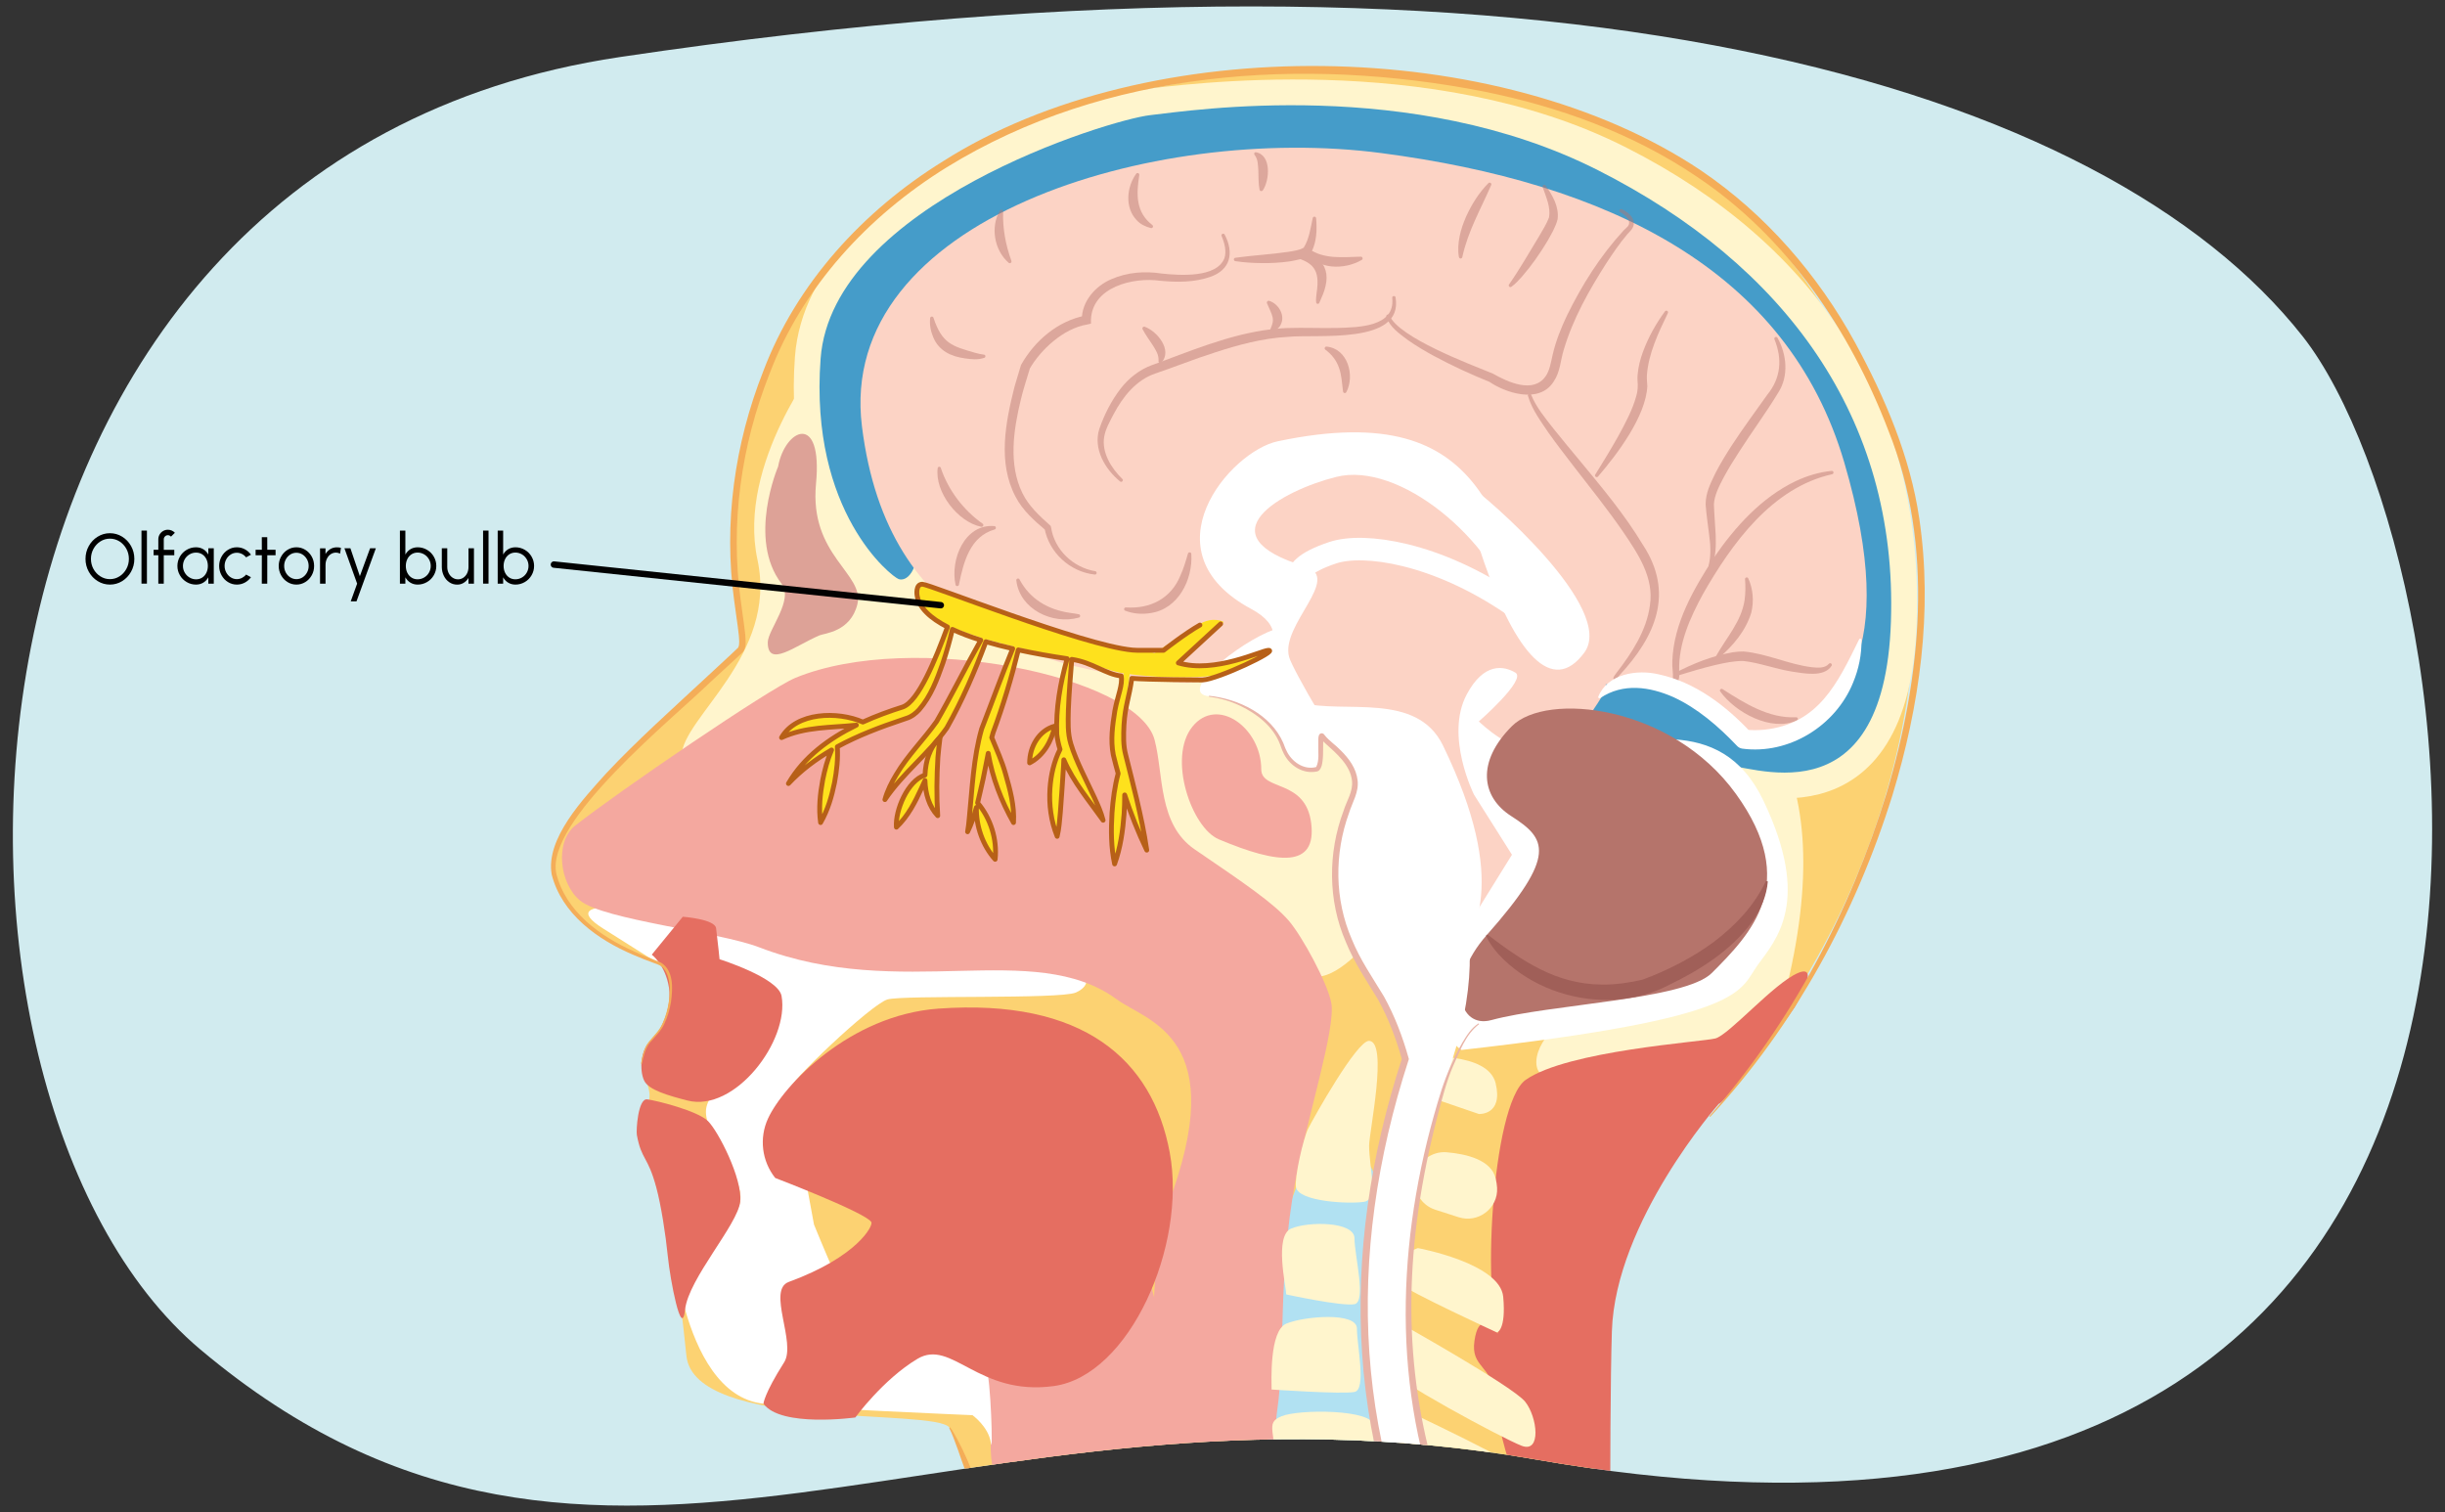<?xml version="1.0" encoding="UTF-8"?><svg xmlns="http://www.w3.org/2000/svg" width="760" height="470" xmlns:xlink="http://www.w3.org/1999/xlink" viewBox="0 0 760 470"><rect x="0" y="0" width="760" height="470" fill="#333333" stroke="none"/><defs><clipPath id="b"><path d="M715.761,104.552c55.267,70.144,108.028,409.652-238.184,349.143-180.613-31.567-291.01,70.4-415.345-34.265C-32.221,339.918-27.029,50.449,192.656,17.738c292.561-43.563,461.898,9.131,523.105,86.814Z" fill="none"/></clipPath></defs><g id="a"><g clip-path="url(#b)"><rect x="2.423" y="-13.472" width="769.509" height="494.646" fill="#d1ebef"/><g><g><path d="M230.094,202.094c4.043-3.79-13.012-37.176,9.294-89.224,22.306-52.047,99.403-100.594,198.894-89.224,86.745,9.914,124.695,48.773,148.706,115.247,23.729,65.694-7.435,156.141-57.624,206.329-50.868,50.868-29.741,182.165-29.741,182.165,0,0-153.043,36.557-161.718,24.165-8.675-12.392-37.796-101.616-42.753-107.812-4.957-6.196-79.31,1.239-81.788-22.306s-3.807-34.406-11.242-59.191c-2.491-8.304-2.082-7.509-2.258-13.031-.05-1.57,1.584-4.031,2.023-8.21,.341-3.248-2.813-8.626-2.499-10.352,1.248-6.864,2.778-6.588,5.677-10.484,3.485-4.683,5.82-18.471-.376-20.795-9.914-3.718-27.263-10.533-32.22-26.643-4.957-16.11,27.882-42.753,57.624-70.635Z" fill="#fcd272"/><path d="M410.415,353.847s-18.189,28.042-17.432,69.726,9.853,137.937,20.463,144,65.179-15.158,61.389-20.463-36.379-71.242-40.926-102.316-9.095-66.695-6.821-76.547-16.674-14.4-16.674-14.4Z" fill="#b1e1f2"/><path d="M305.851,429.176s2.856,7.139,2.142,19.277c-.714,12.137,7.139,24.274,9.281,33.556,2.142,9.281,18.563,47.835,18.563,50.69s5.712,19.991,8.567,21.418,21.418,.714,26.416-2.142,13.565,4.284,9.995-12.137-18.563-64.255-19.277-70.681c-.714-6.426,0-22.132-.714-34.983s-.714-25.702-.714-25.702l-4.284-16.421-42.837,6.426-6.426,9.995-.714,20.704Z" fill="#f4a89f"/><path d="M427.936,220.227s-2.082,1.812-5.3,4.939c-33.926-23.591-167.559-113.697-167.559-113.697,0,0-26.059,32.485-19.634,62.47,6.426,29.986-23.56,49.262-23.56,61.043s136.007-11.78,151,27.844c11.051,29.207,19.193,19.431,24.855,14.845-.83,4.203,13.01,12.125,13.836,16.05,6.159,29.257,35.441-16.794,30.821-9.095-3.687,6.144,75.861,20.853,54.063,32.842-10.105,5.558-11.601,17.674-4.547,17.179,57.6-4.042,71.491-19.539,73.584-28.271,34.656-144.583-120.612-109.104-127.559-86.15Z" fill="#fff5cd"/><path d="M534.23,343.145c3.213-1.071,23.56-29.986,23.56-29.986,0,0,8.567-13.922,1.071-10.709-7.496,3.213-21.418,19.277-25.702,20.348-4.284,1.071-45.947,3.783-58.901,12.851-10.709,7.496-13.922,70.681-7.496,81.39,6.426,10.709-6.069-16.897-8.448-.238-1.212,8.481,5.487,7.246,6.307,17.373,1.309,16.183,11.78,39.505,11.78,47.121,0,3.834,9.859,17.148,6.426,17.135-3.501-.014-2.458-6.427-1.071-3.213,2.882,6.677-9.62-8.558-3.213-5.355,10.709,5.355,9.638,0,3.213,3.213s11.78,36.411,11.78,36.411l7.139-1.785s-.553-84.757,.357-113.875c1.071-34.27,33.199-70.681,33.199-70.681Z" fill="#e56e61"/><path d="M279.35,180.008c-2.142-.714-27.844-20.704-24.274-68.539s87.459-74.251,100.31-75.679c12.851-1.428,88.53-12.137,146.359,17.135s88.173,76.749,86.031,140.291c-2.142,63.541-44.979,43.908-52.118,44.622s-14.39-10.139-30.041-11.138-19.221-26.701-8.512-28.843,31.611,10,36.51,12.14c4.899,2.139,19.892,5.709,13.466-14.995-6.426-20.704-41.409-64.969-49.976-74.251-8.567-9.281-44.265-37.839-68.539-42.123-24.274-4.284-121.201,44.828-126.641,50.972-5.439,6.144-16.149,21.851-16.149,35.416s-4.284,15.707-6.426,14.993" fill="none" stroke="#fff5cd" stroke-miterlimit="10" stroke-width="16"/><path d="M279.35,180.008c-2.142-.714-27.844-20.704-24.274-68.539s89.6-74.251,102.452-75.679,81.39-12.137,139.22,17.135c57.83,29.272,93.17,76.749,91.028,140.291-2.142,63.541-44.979,43.908-52.118,44.622s-14.39-10.139-30.041-11.138-19.221-26.701-8.512-28.843,31.611,10,36.51,12.14c4.899,2.139,19.892,5.709,13.466-14.995-6.426-20.704-41.409-64.969-49.976-74.251-8.567-9.281-44.265-37.839-68.539-42.123-24.274-4.284-121.201,44.828-126.641,50.972-5.439,6.144-16.149,21.851-16.149,35.416s-4.284,15.707-6.426,14.993" fill="#459cc9"/><ellipse cx="428.923" cy="172.868" rx="71.752" ry="51.404" fill="#fff"/><path d="M499.247,214.277s-26.977,48.643-42.837,14.279c-6.426-13.922,33.672,46.917,12.869,60.617-14.636,9.638-66.423-77.422-68.557-84.891-2.856-9.995,16.693-24.692,4.998-28.201-32.128-9.638-7.496-23.56,9.638-27.844,19.591-4.898,48.548,19.277,55.688,42.837,2.205,7.277,11.066,16.064,20.348-11.066,4.506-13.172,7.853,34.27,7.853,34.27Z" fill="#fcd3c5"/><path d="M238.025,324.939s-17.849,12.137-18.563,19.991,11.969,20.704,10.625,28.558c-1.344,7.853-20.788,20.704-17.135,33.556s10.793,27.844,24.358,29.272c13.565,1.428,64.969,3.57,64.969,3.57,0,0,4.998,3.57,5.712,8.567,.714,4.998,0-20.704-1.428-22.846-1.428-2.142-37.125-14.993-39.267-14.993s-14.279-29.986-14.279-29.986c0,0-7.139-39.267-7.853-41.409s25.702-27.13,30.7-28.558,53.546,0,58.544-2.142c4.998-2.142,11.423-10.709-40.695-12.851-52.118-2.142-89.957-12.851-100.667-13.565s-13.565,1.428-5.712,6.426,32.842,20.704,32.842,20.704l17.849,15.707Z" fill="#fff"/><path d="M241.868,145.024s-9.638,22.489,1.071,36.411c3.867,5.027-4.256,14.369-4.284,18.206-.058,8.145,8.568,1.045,16.064-2.142,1.583-.673,9.638-1.071,11.78-9.638,2.395-9.579-14.986-15.069-12.851-37.482,2.142-22.489-9.638-17.135-11.78-5.355Z" fill="#dda297"/><path d="M441.319,328.539s21.215-1.785,23.595,8.21c2.38,9.995-5.236,9.519-5.236,9.519l-21.215-7.258,2.856-10.471Z" fill="#fff5cd"/><path d="M439.924,365.63c.857-4.63,5.083-7.864,9.775-7.463,6.217,.532,13.844,2.38,15.215,8.14,.245,1.03,.384,1.997,.437,2.904,.368,6.38-5.874,11.098-11.958,9.142l-7.264-2.335c-4.386-1.41-7.043-5.858-6.204-10.388h0Z" fill="#fff5cd"/><path d="M439.08,388.594l1.652-.641s25.574,4.687,26.526,15.158c.952,10.471-1.968,11.064-1.968,11.064,0,0-28.59-13.205-29.066-14.633s2.856-10.947,2.856-10.947Z" fill="#fff5cd"/><path d="M435.426,411.447s34.845,19.493,38.653,24.253c3.808,4.76,5.102,16.081-1.085,13.701s-40.936-21.148-41.412-24.004c-.476-2.856,3.844-13.95,3.844-13.95Z" fill="#fff5cd"/><path d="M435.551,437.725s38.544,17.968,42.991,22.727c4.447,4.76,4.447,12.851-2.78,10.471-7.227-2.38-37.432-8.924-37.988-11.78-.556-2.856-2.224-21.418-2.224-21.418Z" fill="#fff5cd"/><path d="M457.124,286.386l12.851-20.704-11.812-18.698s-9.095-18.189-2.274-31.074c5.355-10.115,11.588-8.963,15.158-6.821s-11.368,15.158-11.368,15.158c0,0,11.531,11.368,19.705,8.337,2.765-1.025,3.97-2.635,7.579-2.274,1.316,.132,2.12,.614,3.789,.758,16.439,1.419,43.789-10.683,57.4,17.836,14.993,31.414,3.927,43.194-1.785,51.047-5.849,8.042-2.856,16.421-92.099,26.416-12.137-7.853,2.856-39.981,2.856-39.981Z" fill="#fff"/><path d="M180.35,279.961c-6.407-5.184-8.009-18.233-1.543-23.343,13.201-10.431,60.255-42.55,68.416-45.91,36.411-14.993,106.385-.542,111.656,19.224,2.856,10.709,1.003,26.262,12.505,34.105,15.707,10.709,24.446,16.653,29.179,22.105,4.144,4.775,12.086,19.37,13.248,25.584,1.475,7.891-7.422,35.216-11.227,55.763-5.355,28.915-3.016,53.11-5.558,70.737-4.658,32.294,21.544,148.018,9.764,139.451-11.78-8.567-24.074,47.647-38.553-16.064-3.57-15.707-16.885-156.498-5.355-186.697,20.104-52.653-6.18-57.263-15.707-64.255-25.94-19.039-67.063,.77-111.138-16.183-12.753-4.905-48.278-8.522-55.688-14.517Z" fill="#f4a89f"/><path d="M366.095,212.136c-41.938-4.028-90.157-14.978-98.168-79.605-8.011-64.627,90.856-94.192,161.352-84.96,70.496,9.232,126.353,36.12,143.977,96.13,17.624,60.011-1.544,78.43-19.75,82.714-13.533,3.184-14.476,4.774-18.206,0-17.849-22.846-31.168-11.004-38.553-14.279-24.387-10.815-23.474-42.69-38.478-61.595-10.253-12.919-26.773-20.615-61.117-13.37-14.814,3.125-41.409,34.27-8.21,52.118,19.354,10.405-6.824,24.385-22.846,22.846Z" fill="#fcd3c5"/><g opacity=".46"><path d="M340.302,178.593c-7.663-.809-14.195-6.768-15.614-14.349l.326,.573c-3.421-2.9-7.094-6.103-9.324-10.381-5.638-10.644-3.125-23.18-.333-34.263l1.971-6.603,.035-.116c4.268-7.561,11.426-13.717,20.076-15.369l-1.155,1.397c-.139-5.73,4.226-10.637,9.236-12.733,4.928-2.126,10.369-2.541,15.495-1.733,5.56,.588,17.139,1.466,19.585-4.762,.689-2.139,.062-4.635-.866-6.873-.127-.268,0-.595,.275-.707,.261-.108,.561,.011,.678,.266,2.951,5.661,1.835,10.979-4.574,13.15-5.008,1.711-10.211,1.668-15.405,1.187-8.534-1.221-21.286,1.938-21.599,12.189l.015,1.121-1.17,.276c-7.555,1.23-14.592,8.066-17.815,13.634-.669,2.132-2.365,7.59-2.818,9.707-2.281,9.374-3.917,20.154,.501,29.106,1.903,3.908,5.16,6.942,8.554,9.974l.226,.202,.1,.371c1.042,7.009,6.779,12.504,13.713,13.691,.677,.05,.588,1.129-.112,1.044h0Z" fill="#b7746a"/><path d="M383.99,80.123c5.427-.76,10.958-1.031,16.331-1.821,1.593-.25,3.719-.547,4.917-1.316,1.689-2.68,2.11-5.963,2.808-9.197,.077-.593,1-.572,1.05,.021,.312,3.571,.211,7.378-1.511,10.643-.204,.301-.478,.615-.767,.832-1.756,1.31-4.065,1.617-6.054,1.982-2.831,.396-5.63,.539-8.428,.513-2.796-.022-5.58-.182-8.36-.608-.589-.076-.583-.994,.014-1.05h0Z" fill="#b7746a"/><path d="M406.827,77.375c4.899,3.277,10.447,2.54,16.145,2.408,.548-.063,.808,.723,.333,.996-5.263,3.127-13.977,3.221-17.281-2.727-.268-.491,.371-1.018,.803-.677h0Z" fill="#b7746a"/><path d="M409.117,94.019c-.145-1.009,.053-1.96,.129-2.9,1.176-7.574-1.07-9.772-8.275-11.515-.547-.125-.505-.971,.044-1.049,6.857-1.305,12.825,3.08,11.012,10.359-.305,1.622-1.21,3.543-1.861,5.041-.14,.594-.898,.697-1.048,.065h0Z" fill="#b7746a"/><path d="M348.171,149.659c-4.683-3.812-8.431-10.147-6.458-16.348,1.56-4.456,3.684-8.682,6.586-12.466,2.49-3.26,5.954-6.005,9.881-7.4l3.668-1.35c12.269-4.608,24.888-9.606,38.181-10.127,5.258-.172,10.48,.083,15.706-.028,6.457-.223,18.005-.261,17.023-9.341-.103-.64,.927-.832,1.039-.151,2.53,14.884-24.616,11.31-33.65,12.277-7.735,.424-15.192,2.448-22.564,4.851-6.132,1.95-12.31,4.433-18.453,6.526-5.999,2.008-10.112,7.231-13.003,12.691-1.122,2.201-2.438,4.429-2.886,6.883-.875,4.908,2.152,9.826,5.597,13.173,.528,.424-.147,1.243-.667,.811h0Z" fill="#b7746a"/><path d="M394.52,93.51c2.961,.932,5.156,4.649,3.494,7.576-.345,.842-2.615,2.713-3.11,1.565-.056-.158-.022-.313,.037-.457,.592-1.447,.928-2.342,.595-3.745-.273-1.178-1.053-2.574-1.708-4.186-.191-.426,.257-.905,.691-.753h0Z" fill="#b7746a"/><path d="M355.841,101.569c3.916,1.448,8.67,7.258,5.185,11.167-.232,.199-.581,.173-.78-.059-.118-.136-.149-.304-.127-.47,.104-1.935-.755-3.2-1.721-4.787-.987-1.524-2.368-3.418-3.224-5.04-.276-.431,.198-1,.667-.811h0Z" fill="#b7746a"/><path d="M311.81,65.765c-.168,5.318,.773,10.316,2.572,15.32,.105,.294-.057,.622-.359,.708-.182,.052-.371,.003-.505-.111-4.458-3.882-5.744-11.154-2.697-16.27,.291-.477,1.061-.191,.989,.353h0Z" fill="#b7746a"/><path d="M390.331,47.315c4.944,.791,4.346,8.721,2.209,11.833-.163,.263-.507,.344-.77,.181-.145-.09-.232-.233-.259-.39-.365-1.789-.302-4.067-.373-5.856-.099-1.642-.088-3.407-1.015-4.738l-.202-.281c-.236-.306,.028-.781,.409-.749h0Z" fill="#b7746a"/><path d="M354.129,54.433c-.96,6.04-1.083,11.554,4.062,15.512,.251,.197,.296,.572,.067,.805-.137,.142-.335,.191-.514,.145-1.591-.408-3.264-1.133-4.457-2.499-3.704-3.889-3.081-10.299-.111-14.401,.327-.459,1.088-.103,.954,.438h0Z" fill="#b7746a"/><path d="M290.173,98.815c2.672,7.986,5.739,8.775,12.988,10.863,.918,.265,1.887,.466,2.701,.554,.28,.033,.48,.288,.447,.568-.023,.194-.153,.35-.324,.417-2.076,.718-3.969,.458-6.016,.187-4.365-.589-8.147-2.372-9.887-6.594-.811-1.91-1.167-3.907-.957-5.93,.03-.292,.291-.504,.583-.473,.235,.024,.409,.194,.465,.409h0Z" fill="#b7746a"/><path d="M305.025,163.744c-7.301-1.449-14.564-10.853-13.549-18.3,.222-.61,1-.409,1.029,.209,2.344,6.829,7.004,12.936,12.925,17.124,.49,.3,.15,1.111-.406,.968h0Z" fill="#b7746a"/><path d="M297.02,181.768c-1.702-7.783,2.775-19.002,12.065-18.243,.571,.037,.655,.894,.109,1.044-7.682,2.2-9.669,10.076-11.124,17.169-.068,.576-.954,.6-1.05,.03h0Z" fill="#b7746a"/><path d="M469.122,88.336c3.252-4.641,6.28-9.977,9.236-14.816,1.133-1.956,2.374-3.879,3.149-5.966,.549-3.123-.946-6.394-1.989-9.364-.256-.547,.552-1.024,.905-.533,2.148,3.012,4.239,6.592,3.743,10.495-.635,2.492-1.998,4.703-3.228,6.896-2.323,3.846-4.877,7.516-7.825,10.905-1.012,1.117-1.995,2.232-3.311,3.184-.234,.17-.562,.117-.732-.117-.157-.218-.118-.497,.053-.684h0Z" fill="#b7746a"/><path d="M504.117,65.024c2.751,1.19,5.283,4.123,2.572,6.854l-.848,.919c-2.412,2.826-4.505,5.948-6.567,9.073-5.347,8.379-10.311,17.167-13.151,26.691-1.078,3.329-1.089,6.964-3.153,9.998-4.566,7.297-15.386,3.307-19.955,.153-5.923-2.399-11.688-5.043-17.308-8.075-2.807-1.512-5.559-3.144-8.181-5.006-2.605-1.972-5.484-3.879-6.603-7.19-.164-.639,.735-.953,.99-.339,3.053,6.883,24.66,14.97,32.099,18.02,4.685,2.654,12.644,6.352,16.464,.78,1.232-1.732,1.66-4.525,2.15-6.648,.961-4.201,2.592-8.26,4.412-12.111,4.683-9.581,10.393-18.628,17.61-26.481l.485-.463,.242-.231,.19-.19c2.119-1.711-.24-3.915-1.935-4.826-.579-.316-.1-1.217,.486-.928h0Z" fill="#b7746a"/><path d="M501.523,210.642c.166-.528,.676-1.094,.98-1.549,4.762-6.15,9.347-13.166,10.36-20.969,1.313-8.564-3.674-15.931-8.276-22.725-4.829-7.034-10.228-13.736-15.498-20.557-2.646-3.405-5.273-6.836-7.784-10.372-2.438-3.645-5.118-7.158-6.372-11.471-.075-.28,.092-.567,.371-.642,.278-.073,.557,.088,.639,.357,1.558,3.87,4.393,7.255,6.968,10.553,2.662,3.358,5.438,6.645,8.184,9.965,6.852,8.303,13.897,16.68,19.499,25.993,9.946,15.04,4.054,28.556-7.165,40.624-.192,.193-.723,.84-.895,1.071l-.271,.232c-.346,.306-.912-.076-.742-.51h0Z" fill="#b7746a"/><path d="M518.426,97.337c-2.939,6.125-6.01,12.518-6.503,19.283-.077,.918,.081,2.48,.129,3.412-.442,9.374-9.376,21.186-15.338,28.105-.413,.461-1.193-.092-.834-.639,2.462-3.962,4.904-7.938,7.162-11.973,2.155-3.96,4.4-8.091,5.568-12.405,.485-1.574,.553-3.181,.401-4.746-.052-.571-.034-1.35,.027-1.923,.214-2.525,.842-4.902,1.68-7.165,1.679-4.527,4.014-8.679,6.822-12.514,.372-.507,1.204-.011,.885,.565h0Z" fill="#b7746a"/><path d="M516.75,214.109c4.82-.691,2.83-5.18,3.075-8.537,.388-11.873,6.69-22.59,12.94-32.259,6.548-9.545,14.73-18.625,25.344-23.736,3.547-1.666,7.355-2.837,11.243-3.207,.289-.027,.546,.184,.573,.473,.026,.271-.162,.514-.423,.566-18.644,4.115-31.203,21.545-40.166,37.259-3.986,7.336-7.586,15.298-7.387,23.778,.387,3.501-1.254,6.917-5.222,6.712-.669-.045-.656-1.034,.023-1.05h0Z" fill="#b7746a"/><path d="M552.511,104.996c2.902,5.156,3.554,11.919,.232,17.05-3.772,6.249-8.139,12.103-12.017,18.173-1.749,2.675-3.434,5.387-4.925,8.162-1.349,2.56-2.92,5.561-3.049,8.367,.095,3.116,.397,6.351,.553,9.6,.102,3.236,.075,6.698-1.22,9.825-.228,.543-1.158,.343-.994-.338,.788-3.026,.628-6.17,.213-9.327-.377-3.177-.885-6.346-1.124-9.671-.023-3.695,1.561-6.67,3.054-9.802,1.514-2.932,3.223-5.712,4.977-8.449,3.547-5.443,7.409-10.647,11.112-15.861,4.247-5.215,4.744-11.054,2.258-17.24-.288-.573,.593-1.085,.93-.489h0Z" fill="#b7746a"/><path d="M520.778,209.124c5.615-2.929,11.553-5.286,17.849-6.37l1.638-.192,1.693-.057c7.358,.663,14.1,4.057,21.323,4.902,1.754,.165,3.951,.364,5.17-1.038,.173-.251,.528-.308,.766-.114,.199,.16,.25,.435,.136,.652-2.34,3.813-8.888,2.343-12.549,1.813-5.044-.822-9.872-2.705-14.911-3.264-2.974-.019-5.893,.607-8.815,1.275-3.966,.952-7.927,2.155-11.884,3.357-.58,.203-.989-.671-.414-.965h0Z" fill="#b7746a"/><path d="M543.434,179.781c1.487,3.293,1.789,7.077,.946,10.61-1.732,5.673-5.682,10.371-10.129,14.137-.449,.375-1.11-.225-.778-.706,3.182-5.632,7.827-10.69,8.809-17.255,.294-2.1,.311-4.33,.143-6.527-.062-.57,.79-.788,1.008-.259h0Z" fill="#b7746a"/><path d="M535.505,214.247c6.717,4.328,14.416,9.123,22.695,8.696,.312-.06,.627,.149,.649,.475,.017,.221-.105,.42-.292,.513-7.956,3.624-19.143-2.422-23.859-9.011-.33-.514,.357-1.086,.807-.672h0Z" fill="#b7746a"/><path d="M463.523,57.517c-3.255,7.49-7.262,14.414-8.986,22.414-.061,.288-.345,.471-.632,.41-.217-.046-.375-.22-.413-.425-.391-2.14-.205-4.343,.214-6.446,.423-2.112,1.138-4.129,1.983-6.073,1.746-3.858,3.989-7.459,6.977-10.486,.4-.416,1.119,.092,.857,.606h0Z" fill="#b7746a"/><path d="M412.314,107.736c6.571,.564,8.921,8.928,6.187,14.139-.128,.271-.452,.386-.723,.258-.182-.086-.287-.256-.311-.443-.342-2.47-.408-5.069-1.258-7.377-.784-2.26-2.209-4.109-4.165-5.563-.497-.268-.3-1.047,.27-1.015h0Z" fill="#b7746a"/><path d="M350.017,188.813c7.461,.502,13.921-2.74,16.845-9.793,1.002-2.17,1.708-4.531,2.404-6.956,.143-.568,1.04-.459,1.042,.126,.516,7.987-4.073,17.115-12.627,18.367-2.703,.46-5.42,.23-7.932-.728-.578-.225-.345-1.104,.268-1.015h0Z" fill="#b7746a"/><path d="M316.927,180.142c3.21,6.067,8.839,9.321,15.463,10.329,.966,.151,1.955,.249,2.957,.468,.545,.097,.545,.935,.005,1.035-8.21,2.287-18.399-2.576-19.445-11.584-.058-.601,.793-.804,1.02-.248h0Z" fill="#b7746a"/></g><path d="M463.549,317.086c-10.187,2.766-14.229-11.964-1.428-26.416,22.132-24.988,18.563-29.986,7.583-37.026-9.159-5.873-10.932-16.741,.271-27.943,10.709-10.709,49.606-6.636,69.61,21.061,20.004,27.697,4.813,43.378-7.496,55.688-8.345,8.345-50.077,9.623-68.539,14.636Z" fill="#b5746b"/><path d="M378.837,260.879c-8.497-3.583-15.95-25.345-8.21-34.983,7.739-9.638,21.418,.357,21.418,13.208,0,6.867,13.806,2.875,15.526,16.797,1.72,13.922-10.111,12.832-28.734,4.979Z" fill="#f4a89f"/><g><path d="M237.312,436.315s.139-2.943,6.426-12.851c3.861-6.086-5.392-22.488,1.428-24.988,21.418-7.853,26.244-17.479,25.702-18.563-1.428-2.856-29.903-13.759-29.903-13.759-4.171-5.248-5.039-12.394-2.234-18.483,4.731-10.27,25.358-32.181,52.996-34.155,44.979-3.213,66.516,15.826,71.871,44.741,5.355,28.915-12.494,69.372-36.054,72.585-23.56,3.213-31.687-14.874-42.396-8.448-10.709,6.426-19.277,18.206-19.277,18.206,0,0-23.203,3.213-28.558-4.284Z" fill="#e56e61"/><path d="M212.239,284.958s9.995,.714,10.352,3.57c.664,5.313,1.071,9.638,1.071,9.638,0,0,18.258,5.747,19.277,11.423,2.499,13.922-14.517,36.292-29.272,32.485-5.776-1.49-12.038-3.236-13.431-6.164-1.633-3.432-.936-9.995,2.008-12.399,3.001-2.451,6.681-9.959,5.712-16.421-1.071-7.139-5.355-10.352-5.355-10.352l9.638-11.78Z" fill="#e56e61"/><path d="M197.96,352.783c-.263-1.448,.357-11.423,3.213-11.066s15.707,3.57,18.92,6.783,10.709,17.849,9.995,24.988c-.714,7.139-16.064,23.917-17.135,33.556-1.071,9.638-4.641-9.281-5.355-16.421s-2.142-16.064-3.57-21.418c-2.648-9.931-4.641-8.567-6.069-16.421Z" fill="#e56e61"/></g><path d="M434.634,262.826s26.203,14.967,9.887,65.253c-30.821,94.989-7.327,159.335,47.495,226.863" fill="none" stroke="#fff" stroke-miterlimit="10" stroke-width="14"/><path d="M406.79,183.578s-10.819-5.675,7.496-11.78c9.638-3.213,32.128,0,55.688,16.064" fill="none" stroke="#fff" stroke-miterlimit="10" stroke-width="7"/><path d="M496.811,216.556c2.866-7.153,12.121-8.556,18.833-6.935,11.358,2.444,20.871,9.783,28.637,18.074l-1.695-.913c1.818,.251,3.881,.211,5.744,.042,16.984-1.756,22.848-14.451,29.569-28.098,.15-.343,.731-.222,.716,.162,.094,4.538-.839,9.061-2.612,13.321-5.431,13.397-19.927,22.43-34.421,20.499-.683-.099-1.264-.434-1.695-.913-5.722-6.012-12.175-11.602-19.692-15.092-7.389-3.257-15.664-4.496-22.796,.291-.274,.235-.741-.102-.587-.44h0Z" fill="#fff"/><path d="M456.053,150.379c6.426,4.284,46.407,38.91,36.411,52.475-9.995,13.565-21.418,0-31.057-27.844-9.638-27.844-5.355-24.631-5.355-24.631Z" fill="#fff"/><path d="M462.354,290.491c10.998,8.314,21.284,15.408,35.535,15.554,4.084,.097,9.379-.702,12.724-1.547,7.757-2.868,15.506-6.825,22.189-11.778,6.717-5.133,12.45-11.148,16.137-18.902l.568,.149c-.322,4.46-2.242,8.753-4.789,12.456-6.611,9.078-16.426,15.169-26.374,19.961-6.294,3.209-13.486,4.615-20.561,4.403-11.837-.405-23.823-5.372-31.908-14.089-1.566-1.764-2.982-3.668-3.987-5.849l.467-.357h0Z" fill="#a05f58"/></g><path d="M199.244,330.625c.44-2.347,.929-4.83,2.46-6.811,1.519-1.908,3.32-3.536,4.262-5.729,.992-2.154,1.601-4.489,1.949-6.838,.385-3.371,.604-7.313-1.544-10.119-.723-.95-1.736-1.295-2.858-1.695-2.264-.834-4.522-1.704-6.744-2.671-11.042-4.722-22.139-12.653-25.269-24.889-2.021-11.201,9.962-23.716,16.899-31.459,9.502-10.176,21.091-20.523,31.328-30.049,2.725-2.581,7.135-6.541,9.741-9.081,.492-1.062,.273-2.43,.19-3.773-.369-3.568-.994-7.129-1.43-10.71-3.366-24.076,.105-48.848,9.021-71.403,10.322-27.387,31.153-49.955,55.82-65.23,63.882-40.683,172.806-39.298,235.65,2.811,20.129,13.627,36.435,32.474,48.048,53.757,9.196,17.016,16.986,35.141,19.811,54.387,4.288,28.819,.11,58.378-8.335,86.047-11.464,36.81-30.416,71.67-56.678,100l-.217-.198c25.376-28.878,43.813-63.689,55.063-100.359,10.809-36.355,14.969-76.864,.578-112.771-11.941-31.202-31.51-60.199-59.573-78.945-19.873-13.434-42.79-21.746-66.226-26.456-55.935-10.937-117.581-6.861-166.96,23.591-24.346,15.053-44.818,37.163-55.024,64.128-8.821,22.252-12.269,46.627-8.974,70.387,.436,3.591,1.053,7.156,1.425,10.777,.069,1.557,.43,3.513-.535,5.091-.356,.475-.556,.589-.773,.81l-1.322,1.234c-1.898,1.744-6.072,5.613-7.98,7.345-11.873,11.584-51.672,43.457-48.112,59.772,2.939,11.797,13.642,19.52,24.269,24.207,2.761,1.301,5.565,2.257,8.365,3.506,3.908,2.525,3.554,8.043,3.021,12.061-.401,2.403-1.062,4.768-2.126,6.975-1.027,2.27-2.931,3.933-4.425,5.748-1.494,1.852-2.029,4.273-2.507,6.605l-.289-.053h0Z" fill="#f4ad58"/><path d="M337.785,551.637c-5.831-7.827-8.88-17.29-12.6-26.209-3.564-9.008-6.916-18.089-10.262-27.169-3.238-9.01-11.591-32.231-14.789-40.926-1.47-3.864-3.282-9.843-5.097-13.5l.229-.183,.582,.733c4.921,8.035,7.834,17.105,11.259,25.829,3.43,9.052,6.734,18.145,10.08,27.219,4.969,13.621,9.881,27.261,15.262,40.716,1.82,4.456,3.396,9.03,5.575,13.321l-.241,.168h0Z" fill="#f4ad58"/><path d="M436.942,329.595s-2.526-10.105-7.579-19.2-23.242-29.811-9.095-62.653c4.203-9.756-7.579-16.168-9.095-18.695s.505,9.6-2.021,10.105-8.084,0-10.611-7.579-12.632-14.147-22.737-15.158,9.095-16.674,20.211-20.716-4.547,19.2,8.589,22.737,35.74-3.607,43.951,13.332c20.722,42.752,9.607,58.92,3.544,68.015-9.038,13.558-15.158,33.347-15.158,29.811Z" fill="#fff"/><path d="M399.805,402.353c0-2.274-3.789-18.189,1.516-20.463s19.705-2.274,19.705,3.032,3.789,19.705,0,20.463-21.221-3.032-21.221-3.032Z" fill="#fff5cd"/><path d="M395.258,431.91c0-2.274-.758-18.189,4.547-20.463s21.979-3.789,21.979,1.516,3.032,18.947-.758,19.705-25.768-.758-25.768-.758Z" fill="#fff5cd"/><path d="M396.773,460.71c0-16.421-3.789-18.189,1.516-20.463s28.8-2.274,28.8,3.032,0,18.189-3.789,18.947-26.526-1.516-26.526-1.516Z" fill="#fff5cd"/><path d="M402.837,369.005c-.498-2.99,2.274-15.158,3.789-18.189s15.162-27.46,18.947-27.284c5.986,.278,0,28.411,0,32.589,0,6.821,3.032,16.674-1.516,17.432s-20.463,0-21.221-4.547Z" fill="#fff5cd"/><path d="M375.82,216.27c9.19,.961,19.198,5.796,23.065,14.641,.299,.74,.585,1.644,.953,2.32,1.548,3.487,5.445,6.236,9.285,5.18,1.039-2.04,.577-4.715,.659-7.027l-.002-1.303c.004-.222,.011-.446,.029-.683,.032-.254,.016-.45,.173-.873,.081-.124,.088-.296,.485-.518,.214-.097,.46-.097,.623-.042,.338,.06,.604,.458,.709,.61,1.422,1.77,3.387,3.004,4.989,4.708,2.52,2.492,4.802,5.569,5.202,9.248,.467,3.663-1.617,6.825-2.659,10.165-4.604,12.67-4.521,26.869,.867,39.273,2.574,6.346,6.401,11.838,9.957,17.724,3.376,6.082,5.83,12.548,7.696,19.207l.081,.288-.093,.3c-19.634,60.468-17.754,122.73,14.684,178.433,10.009,17.938,22.026,34.714,34.943,50.717l-1.601-.166,10.877-8.814-.164,1.583c-19.797-24.464-37.888-51.009-48.705-80.795-15.956-42.271-13.204-89.331,.275-131.876,1.666-5.011,3.777-9.847,6.376-14.441,1.367-2.24,2.79-4.608,5.083-6.029l.146,.255c-4.181,3.142-6.023,8.49-8.115,13.113-1.866,4.207-3.508,10.466-4.678,14.949-21.349,81.274-.346,141.106,52.074,204.279l-.874,.71-10.861,8.834-.884,.719c-13.276-16.324-25.661-33.46-35.979-51.872-32.743-56.051-34.501-119.448-14.609-180.229l-.014,.588c-1.8-6.478-4.218-12.871-7.464-18.735-3.491-5.783-7.474-11.592-10.03-17.958-5.573-12.791-5.59-27.665-.713-40.663,.946-3.11,3.013-6.035,2.646-9.383-.507-4.893-4.825-8.501-8.368-11.708-.486-.465-1.033-.981-1.402-1.584-.028-.058-.094-.116-.015-.048,.147,.094,.421,.179,.649,.052,.298-.174,.257-.241,.289-.273-.271,2.406,.028,4.921-.309,7.431-.165,1.034-.233,1.896-.995,2.795-.402,.491-1.078,.482-1.62,.553-4.201,.451-8.082-2.466-9.673-6.199-.201-.397-.369-.805-.511-1.222l-.439-1.207c-2.124-5.522-7.133-9.395-12.345-11.912-3.055-1.45-6.349-2.422-9.721-2.824l.029-.292h0Z" fill="#e8b3a6"/><g><path d="M358.599,203.211s9.757-6.545,14.16-9.162c4.403-2.618,7.615-.714,7.615-.714,0,0-14.18,13.952-18.464,14.428s-3.787-4.671-3.787-4.671l.476,.119Z" fill="#fee11d"/><g><g><path d="M285.062,185.006s-.551-3.414,1.654-3.414,53.75,20.549,66.885,20.549c6.34,0,12.52,4.486,20.625,4.486,8.325,0,18.513-4.486,20.189-4.486,3.309,0-13.025,7.779-17.73,7.972-.864,.035-11.651,1.336-27.154-.771-4.309-.586-11.503-3.672-16.168-4.547-23.719-4.45-46.853-10.109-48.301-19.789Z" fill="#fee11d"/><path d="M297.913,185.719c-.933,6.937-2.537,13.764-4.756,20.451-1.779,5.078-3.712,10.276-7.338,14.498-.984,1.112-2.433,2.272-3.988,2.725l-1.233,.417c-13.046,4.367-25.802,9.598-35.518,19.739,7.362-12.849,21.894-19.6,35.497-23.918,6.778-2.447,14.313-26.555,17.335-33.912h0Z" fill="#fee11d"/><path d="M255.076,255.686c-.719-4.494-.258-8.889,.545-13.278,.888-4.345,2.097-8.579,4.452-12.424,.703,4.538,.268,8.879-.545,13.278-.896,4.354-2.108,8.527-4.452,12.424h0Z" fill="#fee11d"/><path d="M269.355,224.987c-8.999,1.583-17.884,.587-26.416,4.284,4.828-8.473,18.692-8.451,26.416-4.284h0Z" fill="#fee11d"/><path d="M309.336,191.431c-4.038,12.04-8.682,23.812-14.927,34.91-5.747,8.142-13.673,13.972-19.342,22.206,.72-2.753,2.01-5.347,3.47-7.79,3.507-6.006,8.567-10.986,12.521-16.581,6.191-10.795,11.567-22.178,18.278-32.745h0Z" fill="#fee11d"/><path d="M291.488,253.545c-4.529-4.544-4.989-12.93-2.937-18.753,.784-2.078,1.947-4.059,3.65-5.521-.223,2.239-.441,4.216-.579,6.2-.314,6-.423,12.047-.135,18.074h0Z" fill="#fee11d"/><path d="M278.637,257.114c-.576-5.521,3.862-15.857,9.995-16.421-.905,1.234-1.484,2.966-2.102,4.309-1.995,4.444-4.176,8.746-7.893,12.112h0Z" fill="#fee11d"/><path d="M318.618,192.859c-2.406,11.911-5.583,23.54-9.821,34.951-2.77,9.922-3.522,21.355-8.028,30.733,.241-1.42,.37-2.829,.485-4.249,.878-9.273,1.187-18.744,3.775-27.757,4.377-11.234,8.402-22.714,13.588-33.677h0Z" fill="#fee11d"/><path d="M315.048,255.686c-3.909-6.668-6.682-13.806-7.943-21.429-.293-2.546-.836-5.371,.089-7.843,1.753,4.728,4.147,9.219,5.488,14.119,1.405,4.926,2.774,9.912,2.365,15.153h0Z" fill="#fee11d"/><path d="M303.625,249.261c4.354,4.682,6.558,11.506,5.712,17.849-4.371-4.672-6.539-11.508-5.712-17.849h0Z" fill="#fee11d"/><path d="M333.611,198.571c-.37,10.351-2.285,20.768-1.056,31.033,1.59,6.418,5.005,12.23,7.683,18.291,1.012,2.277,2.078,4.597,2.655,7.079-5.882-8.11-13.256-16.292-14.511-26.663-.423-10.198,1.976-20.17,5.229-29.739h0Z" fill="#fee11d"/><path d="M328.613,259.97c-3.806-9.334-3.304-20.676,2.142-29.272,.222,5.034-.236,9.731-.51,14.66-.42,4.924-.499,9.679-1.632,14.612h0Z" fill="#fee11d"/><path d="M320.045,237.124c-.169-4.98,2.785-10.248,7.853-11.423-.928,4.762-3.359,9.248-7.853,11.423h0Z" fill="#fee11d"/><path d="M352.173,201.426c-.941,8.028-2.206,15.901-2.69,23.901-.15,3.284-.259,6.375,.568,9.397,1.095,4.435,2.333,9.174,3.361,13.62,1.199,5.238,2.331,10.505,3.046,15.91-4.632-9.464-8.071-19.387-10.518-29.607-1.083-6.045,.11-11.902,1.322-17.718,1.247-5.297,2.803-10.494,4.913-15.502h0Z" fill="#fee11d"/><path d="M346.462,268.537c-1.213-5.265-1.236-10.53-.924-15.843,.404-5.308,1.14-10.52,3.066-15.571,1.222,5.265,1.244,10.53,.924,15.843-.412,5.307-1.149,10.518-3.066,15.571h0Z" fill="#fee11d"/></g><g><path d="M379.422,193.93l-13.154,12.128c11.368,3.411,25.873-3.918,28.028-3.918,3.309,0-15.807,9.03-20.512,9.223-.465,.019-17.2-.1-21.979-.505-.829,6.103-2.052,8.33-2.428,14.46-.156,3.287-.269,6.398,.561,9.433,1.093,4.437,2.343,9.176,3.378,13.62,1.218,5.234,2.378,10.493,3.141,15.883-2.667-5.58-4.938-11.312-6.862-17.16,.009,1.951-.065,3.905-.184,5.865-.409,5.299-1.121,10.512-2.95,15.579-1.124-5.267-1.123-10.53-.808-15.835,.315-4.154,.829-8.254,1.917-12.273-.539-1.926-1.053-3.86-1.52-5.808-.895-4.669-.226-9.159,.487-13.671,.89-4.755,2.471-8.009,1.983-10.85-4.652-.414-8.972-4.232-15.372-5.147-.417,5.29-.875,10.545-1.066,15.843-.061,3.596-.261,7.05,.786,10.449,1.622,5.389,4.939,11.511,7.314,16.68,1.026,2.27,2.105,4.578,2.709,7.047-4.238-5.977-9.308-11.964-12.217-18.805-.032,.662-.065,1.322-.09,1.981-.211,3.594-.706,10.82-.988,14.408-.252,2.481-.37,4.948-.984,7.414-1.908-4.722-2.58-9.815-2.243-14.872,.295-4.2,1.238-8.386,3.131-12.16-.457-1.502-.811-3.042-1.006-4.639-.338-8.012,1.064-15.891,3.22-23.554-4.954-.733-10.136-1.634-15.176-2.73-2.135,8.719-4.707,17.3-7.853,25.758-.136,.451-.273,.951-.411,1.487,1.501,3.735,3.225,7.394,4.294,11.308,1.405,4.918,2.798,9.891,2.476,15.119-3.79-6.717-6.552-13.85-7.855-21.453l-.009-.072c-.582,2.861-1.127,5.827-1.573,7.903-.579,2.486-1.103,5.009-1.727,7.505,4.034,4.722,6.132,11.371,5.453,17.541-3.844-4.304-5.974-10.34-5.818-16.141-.702,2.598-1.55,5.151-2.75,7.574,.255-1.416,.395-2.823,.52-4.241,.939-9.26,1.27-18.722,3.849-27.727,3.222-8.28,6.245-16.694,9.654-24.949-2.862-.654-5.661-1.372-8.328-2.161-3.425,9.208-7.312,18.215-12.153,26.814-5.738,8.127-13.661,13.99-19.245,22.269,.746-2.741,2.05-5.32,3.521-7.753,3.54-5.988,8.611-10.954,12.567-16.556,4.317-7.486,9.041-16.936,13.718-25.259-3.206-1.004-6.188-2.116-8.819-3.345-.826,3.536-1.818,7.04-2.977,10.505-1.791,5.058-3.716,10.255-7.346,14.446-.982,1.1-2.408,2.228-3.94,2.684l-1.231,.423c-6.982,2.338-13.886,4.948-20.28,8.426,.247,3.767-.179,7.426-.864,11.12-.892,4.345-2.079,8.526-4.339,12.449-.631-4.486-.145-8.875,.659-13.253,.651-3.194,1.469-6.332,2.76-9.313-4.873,2.825-9.416,6.2-13.414,10.43,4.807-8.257,12.566-13.973,21.12-18.151-7.929,.845-15.817,.438-23.262,3.872,4.537-7.932,17.459-8.264,25.275-4.826,4.07-1.851,8.278-3.384,12.405-4.688,4.925-1.754,10.23-14.931,13.905-24.872-5.298-2.721-8.88-5.981-9.463-9.878,0,0-.551-3.414,1.654-3.414,2.122,0,49.883,19.007,65.212,20.458l.162,.016c.546,.048,1.054,.075,1.51,.075h8.091s6.664-5.236,11.304-7.853" fill="none" stroke="#b76018" stroke-linecap="round" stroke-linejoin="round" stroke-width="1.5"/><path d="M287.524,240.927c-5.445,1.699-9.291,11.076-8.888,16.187,3.624-3.437,5.78-7.747,7.818-12.163,.341-.715,.681-1.544,1.064-2.349,.121,4.097,1.329,8.204,3.969,10.942-.408-6.022-.32-12.093,.046-18.094,.157-1.986,.402-3.964,.668-6.181-1.661,1.484-2.796,3.465-3.561,5.54-.638,1.844-1.024,3.952-1.116,6.116Z" fill="none" stroke="#b76018" stroke-linecap="round" stroke-linejoin="round" stroke-width="1.5"/><path d="M320.046,237.124c4.366-2.259,6.799-6.757,7.853-11.423-4.976,1.307-7.865,6.491-7.853,11.423Z" fill="none" stroke="#b76018" stroke-linecap="round" stroke-linejoin="round" stroke-width="1.5"/></g></g></g></g></g></g><g id="c"><g><path d="M30.371,180.634c-1.167-.715-2.091-1.694-2.772-2.916-.683-1.221-1.023-2.552-1.023-3.994s.341-2.783,1.023-4.004c.682-1.221,1.605-2.189,2.772-2.904,1.155-.715,2.42-1.079,3.795-1.079s2.641,.363,3.807,1.079c1.155,.715,2.079,1.683,2.762,2.904,.682,1.221,1.023,2.563,1.023,4.004s-.342,2.772-1.023,3.994c-.683,1.221-1.606,2.2-2.762,2.916-1.166,.715-2.432,1.078-3.807,1.078s-2.64-.363-3.795-1.078Zm6.755-1.474c.902-.572,1.617-1.342,2.146-2.311,.527-.957,.792-2.002,.792-3.125,0-1.133-.265-2.178-.792-3.146-.528-.957-1.243-1.727-2.146-2.299-.913-.561-1.893-.847-2.96-.847s-2.057,.286-2.959,.858c-.902,.572-1.617,1.342-2.146,2.299-.528,.968-.792,2.013-.792,3.135,0,1.133,.264,2.189,.792,3.146s1.243,1.727,2.156,2.289c.902,.572,1.882,.858,2.948,.858s2.058-.286,2.96-.858Z"/><path d="M43.976,164.924h1.694v16.491h-1.694v-16.491Z"/><path d="M54.174,170.898v1.694h-3.268v8.834h-1.694v-8.834h-1.463v-1.694h1.463v-3.268c0-1.067,.572-2.035,1.485-2.575,.451-.264,.957-.396,1.496-.396,.804,0,1.596,.33,2.168,.946l-1.211,1.199c-.23-.275-.594-.451-.957-.451-.352,0-.648,.121-.901,.374-.254,.253-.386,.55-.386,.902v3.268h3.268Z"/><path d="M66.451,181.426h-1.693v-1.969c-.781,1.397-2.124,2.255-3.829,2.255-1.045,0-2.014-.264-2.894-.781-.891-.517-1.595-1.221-2.112-2.112-.517-.88-.781-1.848-.781-2.894,0-1.056,.265-2.024,.781-2.915,.518-.891,1.222-1.595,2.112-2.112,.88-.517,1.849-.781,2.894-.781,1.705,0,3.048,.858,3.829,2.255v-1.947h1.693v11.001Zm-2.288-3.411c.297-.627,.451-1.331,.451-2.09,0-1.551-.627-2.871-1.738-3.608-.561-.363-1.199-.55-1.925-.55-.737,0-1.42,.187-2.047,.561s-1.122,.88-1.485,1.507c-.362,.638-.55,1.332-.55,2.09s.188,1.453,.562,2.08c.374,.638,.869,1.144,1.496,1.507,.627,.374,1.298,.561,2.024,.561,1.463,0,2.607-.792,3.212-2.058Z"/><path d="M78.012,179.413c-.517,.715-1.155,1.276-1.914,1.683-.771,.407-1.596,.616-2.476,.616-1.001,0-1.914-.264-2.75-.781-.848-.517-1.508-1.221-2.003-2.112-.495-.88-.748-1.848-.748-2.894,0-1.056,.253-2.024,.748-2.915s1.155-1.595,2.003-2.112c.836-.517,1.749-.781,2.75-.781,.88,0,1.705,.209,2.476,.616,.77,.407,1.408,.979,1.914,1.694l-1.519,.814c-.715-.913-1.804-1.43-2.871-1.43-.704,0-1.342,.187-1.925,.561-.584,.374-1.046,.88-1.376,1.507-.341,.627-.506,1.309-.506,2.046s.176,1.408,.518,2.036c.341,.627,.803,1.133,1.386,1.496,.583,.374,1.21,.561,1.903,.561,1.111,0,2.179-.55,2.871-1.419l1.519,.814Z"/><path d="M83.082,172.592l-.011,8.834h-1.694l.011-8.834h-1.936v-1.694h1.936l-.011-3.928h1.694l.011,3.928h2.574v1.694h-2.574Z"/><path d="M89.384,180.931c-.847-.517-1.507-1.221-2.002-2.112-.495-.88-.748-1.848-.748-2.894,0-1.056,.253-2.024,.748-2.915s1.155-1.595,2.002-2.112c.836-.517,1.749-.781,2.751-.781s1.914,.264,2.761,.781c.836,.517,1.508,1.221,2.003,2.112,.494,.891,.736,1.859,.736,2.915,0,1.045-.242,2.014-.736,2.894-.495,.891-1.167,1.595-2.003,2.112-.847,.517-1.76,.781-2.761,.781s-1.915-.264-2.751-.781Zm4.676-1.474c.583-.374,1.034-.88,1.375-1.507s.506-1.298,.506-2.024c0-.737-.165-1.419-.506-2.046-.341-.627-.803-1.133-1.386-1.507s-1.222-.561-1.914-.561c-.704,0-1.343,.187-1.926,.561s-1.034,.88-1.375,1.507c-.341,.627-.506,1.309-.506,2.046,0,.749,.176,1.43,.517,2.058,.341,.627,.814,1.122,1.397,1.485,.583,.363,1.21,.55,1.893,.55,.704,0,1.342-.187,1.925-.561Z"/><path d="M105.709,172.086c-.406-.209-.824-.319-1.265-.319-1.232,0-2.267,.726-2.827,1.903-.286,.583-.43,1.232-.43,1.925v5.831h-1.705v-10.991h1.694v1.75c.836-1.309,2.058-2.058,3.499-2.058,.539,0,.968,.055,1.309,.165l-.275,1.793Z"/><path d="M116.831,170.425l-6.018,16.502h-1.794l1.991-5.512-3.949-10.99h1.859l2.938,8.669,3.18-8.669h1.793Z"/><path d="M132.725,170.898c.891,.517,1.595,1.221,2.112,2.112,.517,.891,.781,1.859,.781,2.904s-.265,2.013-.781,2.904c-.518,.891-1.222,1.595-2.112,2.112-.892,.517-1.859,.781-2.904,.781-1.705,0-3.037-.858-3.817-2.255v1.969h-1.694v-16.502h1.694v7.448c.78-1.397,2.112-2.255,3.817-2.255,1.045,0,2.013,.264,2.904,.781Zm-.869,8.603c.627-.363,1.122-.869,1.485-1.507,.362-.638,.55-1.331,.55-2.079,0-.759-.188-1.452-.562-2.09s-.869-1.144-1.496-1.518c-.627-.363-1.309-.55-2.035-.55-1.452,0-2.597,.803-3.201,2.068-.297,.627-.451,1.331-.451,2.09,0,1.54,.627,2.86,1.738,3.598,.55,.363,1.188,.55,1.914,.55,.737,0,1.431-.187,2.058-.561Z"/><path d="M139.027,170.425v5.82c0,1.397,.627,2.629,1.65,3.312,.517,.341,1.078,.517,1.694,.517,1.232,0,2.267-.726,2.839-1.903,.274-.583,.418-1.232,.418-1.925v-5.82h1.694v11.001h-1.694v-1.771c-.837,1.31-2.047,2.068-3.488,2.068-.924,0-1.749-.242-2.476-.737-.726-.495-1.287-1.155-1.693-1.98-.407-.825-.628-1.738-.639-2.717v-5.864h1.694Z"/><path d="M150.159,164.924h1.694v16.491h-1.694v-16.491Z"/><path d="M163.118,170.898c.892,.517,1.596,1.221,2.112,2.112,.518,.891,.781,1.859,.781,2.904s-.264,2.013-.781,2.904c-.517,.891-1.221,1.595-2.112,2.112-.891,.517-1.859,.781-2.904,.781-1.705,0-3.036-.858-3.817-2.255v1.969h-1.694v-16.502h1.694v7.448c.781-1.397,2.112-2.255,3.817-2.255,1.045,0,2.014,.264,2.904,.781Zm-.869,8.603c.627-.363,1.122-.869,1.485-1.507s.55-1.331,.55-2.079c0-.759-.187-1.452-.561-2.09s-.869-1.144-1.496-1.518c-.628-.363-1.31-.55-2.036-.55-1.452,0-2.596,.803-3.201,2.068-.297,.627-.451,1.331-.451,2.09,0,1.54,.627,2.86,1.738,3.598,.55,.363,1.188,.55,1.914,.55,.737,0,1.431-.187,2.058-.561Z"/></g><line x1="292.437" y1="188.121" x2="172.184" y2="175.489" fill="none" stroke="#020202" stroke-linecap="round" stroke-linejoin="round" stroke-width="2"/></g></svg>